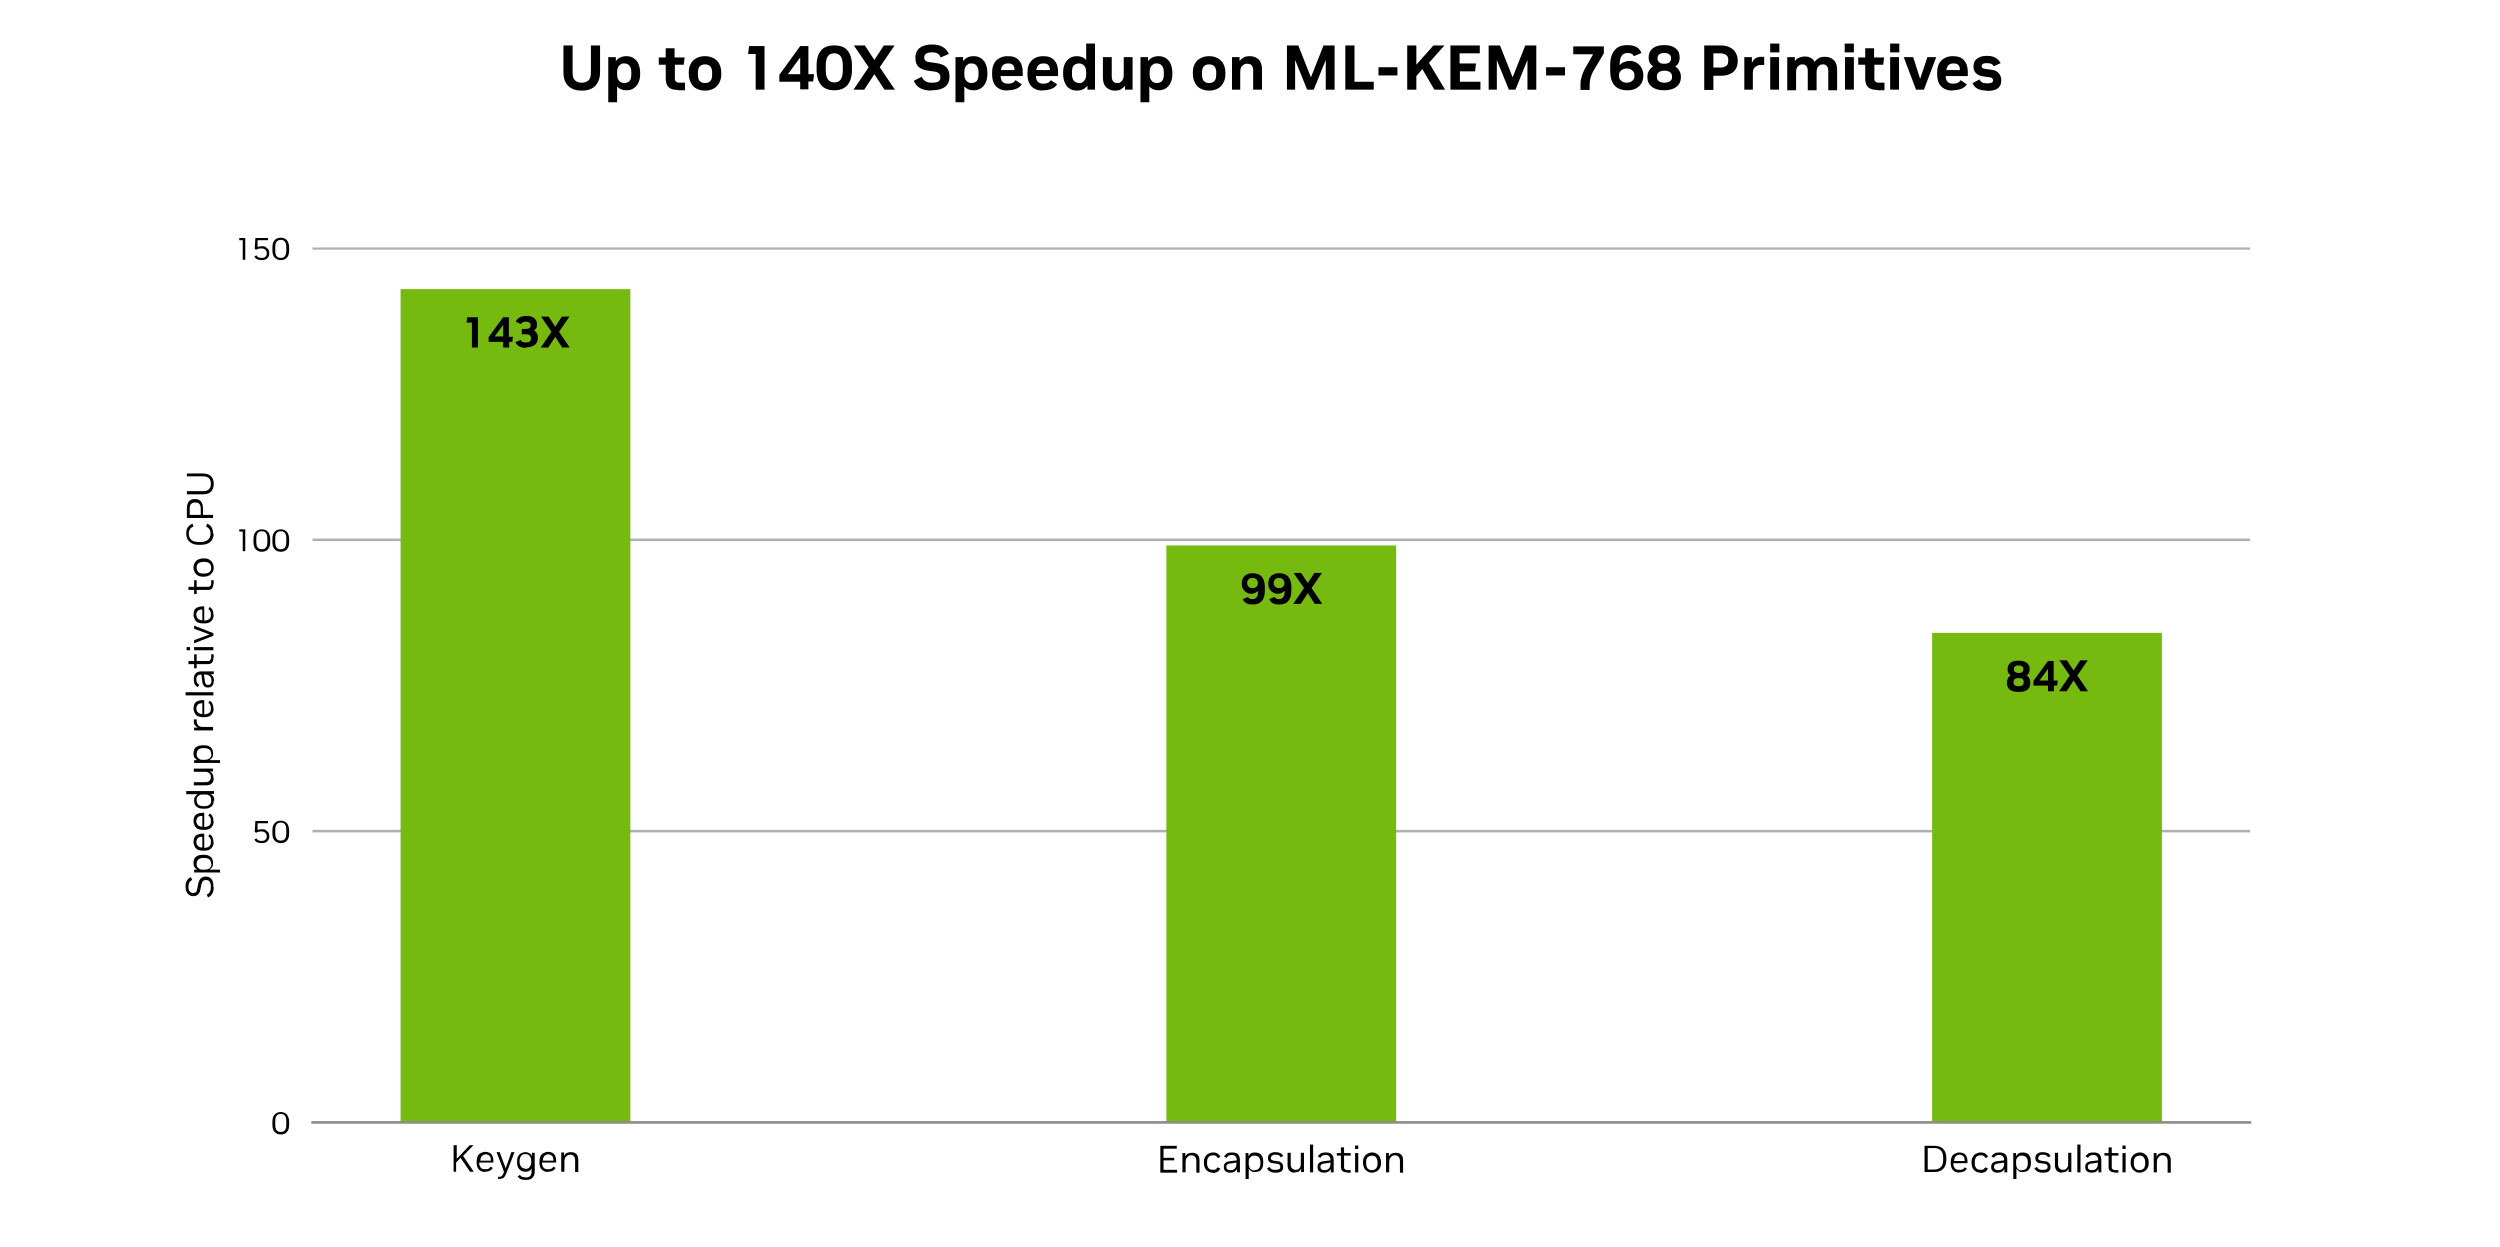 <?xml version="1.0" encoding="UTF-8"?>
<svg xmlns="http://www.w3.org/2000/svg" xmlns:xlink="http://www.w3.org/1999/xlink" version="1.1" viewBox="0 0 792 395.2">
  <defs>
    <style>
      .cls-1, .cls-2, .cls-3 {
        fill: none;
      }

      .cls-4 {
        fill: #76ba10;
      }

      .cls-2 {
        stroke: #b0b0b0;
        stroke-linejoin: round;
      }

      .cls-2, .cls-3 {
        stroke-linecap: square;
        stroke-width: .8px;
      }

      .cls-5 {
        clip-path: url(#clippath-1);
      }

      .cls-6 {
        clip-path: url(#clippath-3);
      }

      .cls-7 {
        clip-path: url(#clippath-4);
      }

      .cls-8 {
        clip-path: url(#clippath-2);
      }

      .cls-9 {
        clip-path: url(#clippath-6);
      }

      .cls-10 {
        clip-path: url(#clippath-5);
      }

      .cls-3 {
        stroke: #8c8c8c;
      }

      .cls-11 {
        clip-path: url(#clippath);
      }
    </style>
    <clipPath id="clippath">
      <rect class="cls-1" x="99" y="78.4" width="613.8" height="277.2"/>
    </clipPath>
    <clipPath id="clippath-1">
      <rect class="cls-1" x="99" y="78.4" width="613.8" height="277.2"/>
    </clipPath>
    <clipPath id="clippath-2">
      <rect class="cls-1" x="99" y="78.4" width="613.8" height="277.2"/>
    </clipPath>
    <clipPath id="clippath-3">
      <rect class="cls-1" x="99" y="78.4" width="613.8" height="277.2"/>
    </clipPath>
    <clipPath id="clippath-4">
      <rect class="cls-1" x="99" y="78.4" width="613.8" height="277.2"/>
    </clipPath>
    <clipPath id="clippath-5">
      <rect class="cls-1" x="99" y="78.4" width="613.8" height="277.2"/>
    </clipPath>
    <clipPath id="clippath-6">
      <rect class="cls-1" x="99" y="78.4" width="613.8" height="277.2"/>
    </clipPath>
  </defs>
  <!-- Generator: Adobe Illustrator 28.6.0, SVG Export Plug-In . SVG Version: 1.2.0 Build 709)  -->
  <g>
    <g id="Layer_1">
      <g id="figure_1">
        <g id="patch_1">
          <path class="cls-1" d="M0,395.2h792V35.2H0v360Z"/>
        </g>
        <g id="axes_1">
          <g id="patch_2">
            <path class="cls-1" d="M99,355.6h613.8V78.4H99v277.2Z"/>
          </g>
          <g id="matplotlib.axis_1">
            <g id="xtick_1">
              <g id="text_1">
                <g>
                  <path id="NVIDIASans-Regular-4b" d="M143.7,371.2v-8.4h1v4.3l4.1-4.3h1.2l-3.3,3.4,3.4,5h-1.2l-3-4.4-1.4,1.5v2.9h-1Z"/>
                  <path id="NVIDIASans-Regular-65" d="M153.7,371.3c-.8,0-1.5-.3-2-.8-.5-.5-.7-1.3-.7-2.2v-.4c0-.6.1-1.1.3-1.6.2-.4.5-.8,1-1,.4-.2.9-.4,1.4-.4h0c.5,0,1,.1,1.4.3s.7.5.9,1c.2.4.3.9.3,1.4v.7h-4.5c0,.7.2,1.2.5,1.6.3.4.7.5,1.3.5h.2c.4,0,.7,0,1-.2.3-.1.5-.4.6-.6l.7.4c-.2.4-.5.7-.9.9-.4.2-.9.3-1.4.3h-.2ZM152,367.7h3.5c0-.7-.1-1.2-.4-1.5-.3-.3-.7-.5-1.2-.5h0c-.5,0-.9.2-1.2.5-.3.3-.5.8-.5,1.4Z"/>
                  <path id="NVIDIASans-Regular-79" d="M157.8,373.6v-.8h.3c.4,0,.7,0,.9-.3.2-.2.4-.5.6-1v-.4c.1,0-2.3-6.1-2.3-6.1h1l1.9,5.1,1.8-5.1h1l-2.5,6.5c-.2.5-.4.9-.6,1.2-.2.3-.4.5-.7.6-.3.1-.6.2-1,.2h-.4Z"/>
                  <path id="NVIDIASans-Regular-67" d="M166.4,373.8c-1.2,0-2-.4-2.4-1.1l.7-.5c.2.3.4.5.7.6.3.1.6.2,1.1.2h.2c1.1,0,1.7-.6,1.7-1.9v-.9c-.4.7-1,1-2,1h0c-.5,0-1-.1-1.4-.4-.4-.2-.7-.6-.9-1-.2-.4-.3-1-.3-1.5v-.4c0-.6.1-1.1.3-1.5.2-.4.5-.8.9-1,.4-.2.9-.4,1.4-.4h0c1,0,1.7.4,2.1,1.2v-1h.9v5.9c0,.9-.2,1.5-.7,2s-1.1.7-2,.7h-.2ZM166.4,370.3h.1c.6,0,1-.2,1.3-.6.3-.4.5-.9.5-1.6v-.3c0-.7-.2-1.2-.5-1.6s-.8-.6-1.3-.6h-.1c-.6,0-1,.2-1.3.6-.3.4-.5.9-.5,1.5v.4c0,.6.2,1.1.5,1.5.3.4.8.6,1.3.6Z"/>
                  <path id="NVIDIASans-Regular-65-2" data-name="NVIDIASans-Regular-65" d="M173.6,371.3c-.8,0-1.5-.3-2-.8-.5-.5-.7-1.3-.7-2.2v-.4c0-.6.1-1.1.3-1.6.2-.4.5-.8,1-1,.4-.2.9-.4,1.4-.4h0c.5,0,1,.1,1.4.3s.7.5.9,1c.2.4.3.9.3,1.4v.7h-4.5c0,.7.2,1.2.5,1.6.3.4.7.5,1.3.5h.2c.4,0,.7,0,1-.2.3-.1.5-.4.6-.6l.7.4c-.2.4-.5.7-.9.9-.4.2-.9.3-1.4.3h-.2ZM171.8,367.7h3.5c0-.7-.1-1.2-.4-1.5-.3-.3-.7-.5-1.2-.5h0c-.5,0-.9.2-1.2.5-.3.3-.5.8-.5,1.4Z"/>
                  <path id="NVIDIASans-Regular-6e" d="M177.8,371.2v-6.1h.9v1.1c.2-.4.4-.7.8-.9s.8-.3,1.3-.3h.1c.7,0,1.3.2,1.7.6s.6,1,.6,1.9v3.8h-1v-3.6c0-.6-.1-1.1-.4-1.4-.3-.3-.6-.5-1.1-.5h0c-.3,0-.6,0-.9.2-.3.2-.5.4-.7.7-.2.3-.3.7-.3,1.2v3.3h-1Z"/>
                </g>
              </g>
            </g>
            <g id="xtick_2">
              <g id="text_2">
                <g>
                  <path id="NVIDIASans-Regular-45" d="M367.6,371.4v-8.4h5.2v.9h-4.2v2.9h3.4v.8h-3.4v3h4.3v.9h-5.3Z"/>
                  <path id="NVIDIASans-Regular-6e-2" data-name="NVIDIASans-Regular-6e" d="M374.6,371.4v-6.1h.9v1.1c.2-.4.4-.7.8-.9s.8-.3,1.3-.3h.1c.7,0,1.3.2,1.7.6s.6,1,.6,1.9v3.8h-1v-3.6c0-.6-.1-1.1-.4-1.4-.3-.3-.6-.5-1.1-.5h0c-.3,0-.6,0-.9.2-.3.2-.5.4-.7.7-.2.3-.3.7-.3,1.2v3.3h-1Z"/>
                  <path id="NVIDIASans-Regular-63" d="M384.2,371.5c-.9,0-1.5-.3-2-.8-.5-.5-.8-1.3-.8-2.2v-.4c0-.6.1-1.2.4-1.6.2-.4.6-.8,1-1,.4-.2.9-.4,1.5-.4h.1c.5,0,1,.1,1.4.4.4.3.7.6.8,1l-.8.4c-.1-.3-.3-.5-.6-.7-.2-.2-.5-.2-.9-.2h-.1c-.5,0-1,.2-1.3.5-.3.4-.5.9-.5,1.6v.4c0,.7.2,1.3.5,1.6.3.4.8.5,1.3.5h.1c.4,0,.7,0,.9-.2.2-.2.4-.4.6-.6l.8.4c-.2.4-.5.7-.8,1-.4.2-.9.4-1.4.4h-.1Z"/>
                  <path id="NVIDIASans-Regular-61" d="M389.7,371.5c-.7,0-1.2-.2-1.5-.5-.4-.3-.5-.8-.5-1.3s.1-.9.4-1.2.7-.5,1.3-.6l2.4-.3h0c0-1.1-.5-1.7-1.5-1.7h-.1c-.8,0-1.3.3-1.6.9l-.8-.4c.2-.4.5-.7.9-1,.4-.2.9-.3,1.5-.3h.2c.8,0,1.4.2,1.8.6s.6,1,.6,1.8v3.9h-.9v-1.1c-.2.4-.5.7-.8.9-.4.2-.8.3-1.3.3h-.1ZM391.8,368.3l-2,.3c-.5,0-.8.2-1,.3-.2.2-.3.4-.3.7s.1.6.3.8c.2.2.5.3,1,.3h.1c.6,0,1-.2,1.3-.5.3-.4.5-.8.5-1.4v-.4Z"/>
                  <path id="NVIDIASans-Regular-70" d="M394.6,373.8v-8.5h.9v1c.2-.4.4-.6.8-.9.3-.2.8-.3,1.3-.3h0c.5,0,1,.1,1.4.3s.7.6.9,1c.2.4.3,1,.3,1.6v.4c0,.6-.1,1.2-.3,1.6-.2.4-.5.8-.9,1-.4.2-.8.3-1.4.3h0c-.5,0-.9,0-1.2-.3-.3-.2-.6-.5-.8-.8v3.3h-1ZM397.4,370.7h.1c.5,0,1-.2,1.3-.5.3-.4.5-.9.5-1.6v-.4c0-.7-.2-1.3-.5-1.6-.3-.3-.8-.5-1.3-.5h-.1c-.3,0-.6,0-.9.2-.3.2-.5.4-.7.7s-.2.7-.2,1.2v.4c0,.8.2,1.3.5,1.7.4.3.8.5,1.3.5Z"/>
                  <path id="NVIDIASans-Regular-73" d="M404,371.5c-1.3,0-2.2-.5-2.6-1.4l.8-.4c.2.3.4.6.7.7.3.2.7.2,1.2.2h.1c1,0,1.4-.3,1.4-.9h0c0-.6-.3-.9-.9-1l-1.4-.2c-.5,0-1-.2-1.2-.5-.3-.3-.4-.6-.4-1.1h0c0-.7.2-1.1.6-1.4s1-.5,1.6-.5h.2c.6,0,1,.1,1.5.3s.7.5.9,1l-.8.3c-.3-.6-.8-.8-1.6-.8h-.1c-.4,0-.7,0-1,.3-.2.2-.4.4-.4.7h0c0,.3,0,.5.2.6.1.1.4.2.7.3l1.4.2c.5,0,.9.3,1.2.6.3.3.4.7.4,1.2h0c0,.7-.2,1.1-.6,1.4-.4.3-1,.4-1.8.4h-.2Z"/>
                  <path id="NVIDIASans-Regular-75" d="M410.1,371.5c-.7,0-1.2-.2-1.6-.6-.4-.4-.6-1-.6-1.9v-3.8h1v3.6c0,.6.1,1,.4,1.3.3.3.6.5,1.1.5h0c.3,0,.6,0,.9-.2.3-.2.5-.4.6-.7.2-.3.2-.7.2-1.2v-3.3h1v6.1h-.9v-1.1c-.2.4-.4.7-.7.9-.3.2-.7.3-1.2.3h-.1Z"/>
                  <path id="NVIDIASans-Regular-6c" d="M415,371.4v-8.8h1v8.8h-1Z"/>
                  <path id="NVIDIASans-Regular-61-2" data-name="NVIDIASans-Regular-61" d="M419.4,371.5c-.7,0-1.2-.2-1.5-.5-.4-.3-.5-.8-.5-1.3s.1-.9.4-1.2.7-.5,1.3-.6l2.4-.3h0c0-1.1-.5-1.7-1.5-1.7h-.1c-.8,0-1.3.3-1.6.9l-.8-.4c.2-.4.5-.7.9-1,.4-.2.9-.3,1.5-.3h.2c.8,0,1.4.2,1.8.6s.6,1,.6,1.8v3.9h-.9v-1.1c-.2.4-.5.7-.8.9-.4.2-.8.3-1.3.3h-.1ZM421.6,368.3l-2,.3c-.5,0-.8.2-1,.3-.2.2-.3.4-.3.7s.1.6.3.8c.2.2.5.3,1,.3h.1c.6,0,1-.2,1.3-.5.3-.4.5-.8.5-1.4v-.4Z"/>
                  <path id="NVIDIASans-Regular-74" d="M426.7,371.4c-.7,0-1.2-.2-1.5-.5-.3-.3-.4-.8-.4-1.3v-3.5h-1.3v-.8h1.3v-1.8h1v1.8h2.1v.8h-2.1v3.5c0,.4,0,.7.3.8.2.2.4.3.8.3h1v.8h-1.1Z"/>
                  <path id="NVIDIASans-Regular-69" d="M429.3,371.4v-6.1h1v6.1h-1ZM429.3,364v-1.1h1v1.1h-1Z"/>
                  <path id="NVIDIASans-Regular-6f" d="M434.6,371.5c-.5,0-1-.1-1.4-.4s-.8-.6-1-1c-.2-.4-.4-1-.4-1.6v-.4c0-.6.1-1.2.4-1.6.2-.4.6-.8,1-1,.4-.2.9-.4,1.4-.4h.1c.5,0,1,.1,1.4.4.4.2.8.6,1,1,.2.4.4,1,.4,1.6v.4c0,.6-.1,1.2-.4,1.6-.2.4-.6.8-1,1s-.9.4-1.4.4h-.1ZM434.6,370.7h0c.5,0,1-.2,1.3-.5s.5-.9.5-1.6v-.4c0-.7-.2-1.2-.5-1.6s-.8-.5-1.3-.5h0c-.5,0-.9.2-1.3.5-.4.4-.5.9-.5,1.6v.4c0,.7.2,1.2.5,1.6.4.4.8.5,1.3.5Z"/>
                  <path id="NVIDIASans-Regular-6e-3" data-name="NVIDIASans-Regular-6e" d="M439.1,371.4v-6.1h.9v1.1c.2-.4.4-.7.8-.9s.8-.3,1.3-.3h.1c.7,0,1.3.2,1.7.6s.6,1,.6,1.9v3.8h-1v-3.6c0-.6-.1-1.1-.4-1.4-.3-.3-.6-.5-1.1-.5h0c-.3,0-.6,0-.9.2-.3.2-.5.4-.7.7-.2.3-.3.7-.3,1.2v3.3h-1Z"/>
                </g>
              </g>
            </g>
            <g id="xtick_3">
              <g id="text_3">
                <g>
                  <path id="NVIDIASans-Regular-44" d="M609.7,371.4v-8.4h3.1c1.2,0,2.2.3,2.8,1,.7.7,1,1.7,1,2.9v.5c0,1.2-.3,2.2-1,2.9-.7.7-1.6,1-2.8,1h-3.1ZM610.7,370.5h2.1c.9,0,1.6-.3,2.1-.8.5-.5.7-1.3.7-2.3v-.6c0-1-.2-1.7-.7-2.3-.5-.5-1.2-.8-2.1-.8h-2.1v6.7Z"/>
                  <path id="NVIDIASans-Regular-65-3" data-name="NVIDIASans-Regular-65" d="M620.7,371.5c-.8,0-1.5-.3-2-.8-.5-.5-.7-1.3-.7-2.2v-.4c0-.6.1-1.1.3-1.6.2-.4.5-.8,1-1,.4-.2.9-.4,1.4-.4h0c.5,0,1,.1,1.4.3s.7.5.9,1c.2.4.3.9.3,1.4v.7h-4.5c0,.7.2,1.2.5,1.6.3.4.7.5,1.3.5h.2c.4,0,.7,0,1-.2.3-.1.5-.4.6-.6l.7.4c-.2.4-.5.7-.9.9-.4.2-.9.3-1.4.3h-.2ZM618.9,367.8h3.5c0-.7-.1-1.2-.4-1.5-.3-.3-.7-.5-1.2-.5h0c-.5,0-.9.2-1.2.5-.3.3-.5.8-.5,1.4Z"/>
                  <path id="NVIDIASans-Regular-63-2" data-name="NVIDIASans-Regular-63" d="M627.4,371.5c-.9,0-1.5-.3-2-.8-.5-.5-.8-1.3-.8-2.2v-.4c0-.6.1-1.2.4-1.6.2-.4.6-.8,1-1,.4-.2.9-.4,1.5-.4h.1c.5,0,1,.1,1.4.4.4.3.7.6.8,1l-.8.4c-.1-.3-.3-.5-.6-.7-.2-.2-.5-.2-.9-.2h-.1c-.5,0-1,.2-1.3.5-.3.4-.5.9-.5,1.6v.4c0,.7.2,1.3.5,1.6.3.4.8.5,1.3.5h.1c.4,0,.7,0,.9-.2.2-.2.4-.4.6-.6l.8.4c-.2.4-.5.7-.8,1-.4.2-.9.4-1.4.4h-.1Z"/>
                  <path id="NVIDIASans-Regular-61-3" data-name="NVIDIASans-Regular-61" d="M632.8,371.5c-.7,0-1.2-.2-1.5-.5-.4-.3-.5-.8-.5-1.3s.1-.9.4-1.2.7-.5,1.3-.6l2.4-.3h0c0-1.1-.5-1.7-1.5-1.7h-.1c-.8,0-1.3.3-1.6.9l-.8-.4c.2-.4.5-.7.9-1,.4-.2.9-.3,1.5-.3h.2c.8,0,1.4.2,1.8.6s.6,1,.6,1.8v3.9h-.9v-1.1c-.2.4-.5.7-.8.9-.4.2-.8.3-1.3.3h-.1ZM635,368.3l-2,.3c-.5,0-.8.2-1,.3-.2.2-.3.4-.3.7s.1.6.3.8c.2.2.5.3,1,.3h.1c.6,0,1-.2,1.3-.5.3-.4.5-.8.5-1.4v-.4Z"/>
                  <path id="NVIDIASans-Regular-70-2" data-name="NVIDIASans-Regular-70" d="M637.8,373.8v-8.5h.9v1c.2-.4.4-.6.8-.9.3-.2.8-.3,1.3-.3h0c.5,0,1,.1,1.4.3s.7.6.9,1c.2.4.3,1,.3,1.6v.4c0,.6-.1,1.2-.3,1.6-.2.4-.5.8-.9,1-.4.2-.8.3-1.4.3h0c-.5,0-.9,0-1.2-.3-.3-.2-.6-.5-.8-.8v3.3h-1ZM640.5,370.7h.1c.5,0,1-.2,1.3-.5.3-.4.5-.9.5-1.6v-.4c0-.7-.2-1.3-.5-1.6-.3-.3-.8-.5-1.3-.5h-.1c-.3,0-.6,0-.9.2-.3.2-.5.4-.7.7s-.2.7-.2,1.2v.4c0,.8.2,1.3.5,1.7.4.3.8.5,1.3.5Z"/>
                  <path id="NVIDIASans-Regular-73-2" data-name="NVIDIASans-Regular-73" d="M647.1,371.5c-1.3,0-2.2-.5-2.6-1.4l.8-.4c.2.3.4.6.7.7.3.2.7.2,1.2.2h.1c1,0,1.4-.3,1.4-.9h0c0-.6-.3-.9-.9-1l-1.4-.2c-.5,0-1-.2-1.2-.5-.3-.3-.4-.6-.4-1.1h0c0-.7.2-1.1.6-1.4s1-.5,1.6-.5h.2c.6,0,1,.1,1.5.3s.7.5.9,1l-.8.3c-.3-.6-.8-.8-1.6-.8h-.1c-.4,0-.7,0-1,.3-.2.2-.4.4-.4.7h0c0,.3,0,.5.2.6.1.1.4.2.7.3l1.4.2c.5,0,.9.3,1.2.6.3.3.4.7.4,1.2h0c0,.7-.2,1.1-.6,1.4-.4.3-1,.4-1.8.4h-.2Z"/>
                  <path id="NVIDIASans-Regular-75-2" data-name="NVIDIASans-Regular-75" d="M653.2,371.5c-.7,0-1.2-.2-1.6-.6-.4-.4-.6-1-.6-1.9v-3.8h1v3.6c0,.6.1,1,.4,1.3.3.3.6.5,1.1.5h0c.3,0,.6,0,.9-.2.3-.2.5-.4.6-.7.2-.3.2-.7.2-1.2v-3.3h1v6.1h-.9v-1.1c-.2.4-.4.7-.7.9-.3.2-.7.3-1.2.3h-.1Z"/>
                  <path id="NVIDIASans-Regular-6c-2" data-name="NVIDIASans-Regular-6c" d="M658.1,371.4v-8.8h1v8.8h-1Z"/>
                  <path id="NVIDIASans-Regular-61-4" data-name="NVIDIASans-Regular-61" d="M662.6,371.5c-.7,0-1.2-.2-1.5-.5-.4-.3-.5-.8-.5-1.3s.1-.9.4-1.2.7-.5,1.3-.6l2.4-.3h0c0-1.1-.5-1.7-1.5-1.7h-.1c-.8,0-1.3.3-1.6.9l-.8-.4c.2-.4.5-.7.9-1,.4-.2.9-.3,1.5-.3h.2c.8,0,1.4.2,1.8.6s.6,1,.6,1.8v3.9h-.9v-1.1c-.2.4-.5.7-.8.9-.4.2-.8.3-1.3.3h-.1ZM664.7,368.3l-2,.3c-.5,0-.8.2-1,.3-.2.2-.3.4-.3.7s.1.6.3.8c.2.2.5.3,1,.3h.1c.6,0,1-.2,1.3-.5.3-.4.5-.8.5-1.4v-.4Z"/>
                  <path id="NVIDIASans-Regular-74-2" data-name="NVIDIASans-Regular-74" d="M669.9,371.4c-.7,0-1.2-.2-1.5-.5-.3-.3-.4-.8-.4-1.3v-3.5h-1.3v-.8h1.3v-1.8h1v1.8h2.1v.8h-2.1v3.5c0,.4,0,.7.3.8.2.2.4.3.8.3h1v.8h-1.1Z"/>
                  <path id="NVIDIASans-Regular-69-2" data-name="NVIDIASans-Regular-69" d="M672.4,371.4v-6.1h1v6.1h-1ZM672.4,364v-1.1h1v1.1h-1Z"/>
                  <path id="NVIDIASans-Regular-6f-2" data-name="NVIDIASans-Regular-6f" d="M677.8,371.5c-.5,0-1-.1-1.4-.4s-.8-.6-1-1c-.2-.4-.4-1-.4-1.6v-.4c0-.6.1-1.2.4-1.6.2-.4.6-.8,1-1,.4-.2.9-.4,1.4-.4h.1c.5,0,1,.1,1.4.4.4.2.8.6,1,1,.2.4.4,1,.4,1.6v.4c0,.6-.1,1.2-.4,1.6-.2.4-.6.8-1,1s-.9.4-1.4.4h-.1ZM677.8,370.7h0c.5,0,1-.2,1.3-.5s.5-.9.5-1.6v-.4c0-.7-.2-1.2-.5-1.6s-.8-.5-1.3-.5h0c-.5,0-.9.2-1.3.5-.4.4-.5.9-.5,1.6v.4c0,.7.2,1.2.5,1.6.4.4.8.5,1.3.5Z"/>
                  <path id="NVIDIASans-Regular-6e-4" data-name="NVIDIASans-Regular-6e" d="M682.3,371.4v-6.1h.9v1.1c.2-.4.4-.7.8-.9s.8-.3,1.3-.3h.1c.7,0,1.3.2,1.7.6s.6,1,.6,1.9v3.8h-1v-3.6c0-.6-.1-1.1-.4-1.4-.3-.3-.6-.5-1.1-.5h0c-.3,0-.6,0-.9.2-.3.2-.5.4-.7.7-.2.3-.3.7-.3,1.2v3.3h-1Z"/>
                </g>
              </g>
            </g>
          </g>
          <g id="matplotlib.axis_2">
            <g id="ytick_1">
              <g id="line2d_1">
                <g class="cls-11">
                  <path class="cls-2" d="M99,355.6h613.8"/>
                </g>
              </g>
              <g id="text_4">
                <path id="NVIDIASans-Regular-30" d="M88.9,359.4c-.8,0-1.4-.3-1.9-.8s-.7-1.3-.7-2.3v-.9c0-1,.2-1.8.7-2.3.4-.5,1.1-.8,1.9-.8h.1c.8,0,1.4.3,1.9.8.4.5.7,1.3.7,2.3v.9c0,1-.2,1.8-.7,2.3-.4.5-1.1.8-1.9.8h-.1ZM88.9,358.6h.1c.6,0,1-.2,1.3-.6.3-.4.4-1,.4-1.8v-.9c0-.8-.1-1.4-.4-1.8s-.7-.6-1.3-.6h-.1c-.6,0-1,.2-1.3.6s-.4,1-.4,1.8v.9c0,.8.1,1.4.4,1.8.3.4.7.6,1.3.6Z"/>
              </g>
            </g>
            <g id="ytick_2">
              <g id="line2d_2">
                <g class="cls-5">
                  <path class="cls-2" d="M99,263.3h613.8"/>
                </g>
              </g>
              <g id="text_5">
                <g>
                  <path id="NVIDIASans-Regular-35" d="M82.9,267.1c-.6,0-1.1-.1-1.5-.3-.4-.2-.7-.5-.8-.9l.7-.3c.2.6.8.8,1.6.8h0c.5,0,.9-.1,1.2-.4.3-.3.4-.6.4-1v-.2c0-.4-.2-.8-.5-1-.3-.3-.7-.4-1.3-.4h0c-.5,0-1,.1-1.5.4l-.5-.2.2-3.5h4v.7h-3.3v2.2c.3-.2.8-.3,1.3-.3h.1c.5,0,.9,0,1.2.3.3.2.6.4.8.7.2.3.3.7.3,1.1v.2c0,.6-.2,1.1-.6,1.5-.4.4-1,.6-1.7.6h-.1Z"/>
                  <path id="NVIDIASans-Regular-30-2" data-name="NVIDIASans-Regular-30" d="M88.9,267.1c-.8,0-1.4-.3-1.9-.8s-.7-1.3-.7-2.3v-.9c0-1,.2-1.8.7-2.3.4-.5,1.1-.8,1.9-.8h.1c.8,0,1.4.3,1.9.8.4.5.7,1.3.7,2.3v.9c0,1-.2,1.8-.7,2.3-.4.5-1.1.8-1.9.8h-.1ZM88.9,266.3h.1c.6,0,1-.2,1.3-.6.3-.4.4-1,.4-1.8v-.9c0-.8-.1-1.4-.4-1.8s-.7-.6-1.3-.6h-.1c-.6,0-1,.2-1.3.6s-.4,1-.4,1.8v.9c0,.8.1,1.4.4,1.8.3.4.7.6,1.3.6Z"/>
                </g>
              </g>
            </g>
            <g id="ytick_3">
              <g id="line2d_3">
                <g class="cls-8">
                  <path class="cls-2" d="M99,171h613.8"/>
                </g>
              </g>
              <g id="text_6">
                <g>
                  <path id="NVIDIASans-Regular-31" d="M76.9,174.6v-6.2h-1.1v-.7h1.9v6.9h-.8Z"/>
                  <path id="NVIDIASans-Regular-30-3" data-name="NVIDIASans-Regular-30" d="M82.9,174.8c-.8,0-1.4-.3-1.9-.8s-.7-1.3-.7-2.3v-.9c0-1,.2-1.8.7-2.3.4-.5,1.1-.8,1.9-.8h.1c.8,0,1.4.3,1.9.8.4.5.7,1.3.7,2.3v.9c0,1-.2,1.8-.7,2.3-.4.5-1.1.8-1.9.8h-.1ZM82.9,174h.1c.6,0,1-.2,1.3-.6.3-.4.4-1,.4-1.8v-.9c0-.8-.1-1.4-.4-1.8s-.7-.6-1.3-.6h-.1c-.6,0-1,.2-1.3.6s-.4,1-.4,1.8v.9c0,.8.1,1.4.4,1.8.3.4.7.6,1.3.6Z"/>
                  <path id="NVIDIASans-Regular-30-4" data-name="NVIDIASans-Regular-30" d="M88.9,174.8c-.8,0-1.4-.3-1.9-.8s-.7-1.3-.7-2.3v-.9c0-1,.2-1.8.7-2.3.4-.5,1.1-.8,1.9-.8h.1c.8,0,1.4.3,1.9.8.4.5.7,1.3.7,2.3v.9c0,1-.2,1.8-.7,2.3-.4.5-1.1.8-1.9.8h-.1ZM88.9,174h.1c.6,0,1-.2,1.3-.6.3-.4.4-1,.4-1.8v-.9c0-.8-.1-1.4-.4-1.8s-.7-.6-1.3-.6h-.1c-.6,0-1,.2-1.3.6s-.4,1-.4,1.8v.9c0,.8.1,1.4.4,1.8.3.4.7.6,1.3.6Z"/>
                </g>
              </g>
            </g>
            <g id="ytick_4">
              <g id="line2d_4">
                <g class="cls-6">
                  <path class="cls-2" d="M99,78.7h613.8"/>
                </g>
              </g>
              <g id="text_7">
                <g>
                  <path id="NVIDIASans-Regular-31-2" data-name="NVIDIASans-Regular-31" d="M76.9,82.3v-6.2h-1.1v-.7h1.9v6.9h-.8Z"/>
                  <path id="NVIDIASans-Regular-35-2" data-name="NVIDIASans-Regular-35" d="M82.9,82.4c-.6,0-1.1-.1-1.5-.3-.4-.2-.7-.5-.8-.9l.7-.3c.2.6.8.8,1.6.8h0c.5,0,.9-.1,1.2-.4.3-.3.4-.6.4-1v-.2c0-.4-.2-.8-.5-1-.3-.3-.7-.4-1.3-.4h0c-.5,0-1,.1-1.5.4l-.5-.2.2-3.5h4v.7h-3.3v2.2c.3-.2.8-.3,1.3-.3h.1c.5,0,.9,0,1.2.3.3.2.6.4.8.7.2.3.3.7.3,1.1v.2c0,.6-.2,1.1-.6,1.5-.4.4-1,.6-1.7.6h-.1Z"/>
                  <path id="NVIDIASans-Regular-30-5" data-name="NVIDIASans-Regular-30" d="M88.9,82.4c-.8,0-1.4-.3-1.9-.8s-.7-1.3-.7-2.3v-.9c0-1,.2-1.8.7-2.3.4-.5,1.1-.8,1.9-.8h.1c.8,0,1.4.3,1.9.8.4.5.7,1.3.7,2.3v.9c0,1-.2,1.8-.7,2.3-.4.5-1.1.8-1.9.8h-.1ZM88.9,81.7h.1c.6,0,1-.2,1.3-.6.3-.4.4-1,.4-1.8v-.9c0-.8-.1-1.4-.4-1.8s-.7-.6-1.3-.6h-.1c-.6,0-1,.2-1.3.6s-.4,1-.4,1.8v.9c0,.8.1,1.4.4,1.8.3.4.7.6,1.3.6Z"/>
                </g>
              </g>
            </g>
            <g id="text_8">
              <g>
                <path id="NVIDIASans-Regular-53" d="M67.7,281.1c0,1.6-.6,2.7-1.8,3.2l-.4-.9c.5-.2.8-.5,1-.9.2-.4.3-.9.3-1.5h0c0-.8-.1-1.3-.4-1.7-.3-.4-.6-.5-1.1-.5h-.1c-.4,0-.7.1-.9.3-.2.2-.4.6-.5,1.1l-.3,1.5c-.2,1.4-1,2.2-2.2,2.2h-.2c-.4,0-.8-.1-1.2-.4-.3-.2-.6-.6-.8-1-.2-.4-.3-.9-.3-1.5v-.2c0-.7.1-1.3.4-1.8.3-.5.7-.9,1.3-1.1l.4.9c-.8.3-1.2,1-1.2,2.1h0c0,.7.1,1.2.4,1.5s.6.5,1,.5h.1c.4,0,.7-.1.9-.3.2-.2.3-.6.4-1.1l.3-1.5c.1-.7.4-1.3.8-1.7.4-.4.9-.6,1.6-.6h.1c.7,0,1.3.3,1.7.8.4.5.6,1.3.6,2.2v.2Z"/>
                <path id="NVIDIASans-Regular-70-3" data-name="NVIDIASans-Regular-70" d="M70,276.4h-8.5v-.9h1c-.4-.2-.6-.4-.9-.8-.2-.3-.3-.8-.3-1.3h0c0-.6.1-1,.3-1.4s.6-.7,1-.9c.4-.2,1-.3,1.6-.3h.4c.6,0,1.2.1,1.6.3.4.2.8.5,1,.9.2.4.3.8.3,1.4h0c0,.5,0,.9-.3,1.3-.2.3-.5.6-.8.8h3.3v1ZM66.9,273.7h0c0-.6-.2-1.1-.5-1.4-.4-.3-.9-.5-1.6-.5h-.4c-.7,0-1.3.2-1.6.5-.3.3-.5.8-.5,1.3h0c0,.4,0,.7.2,1,.2.3.4.5.7.7s.7.2,1.2.2h.4c.8,0,1.3-.2,1.7-.5.3-.4.5-.8.5-1.3Z"/>
                <path id="NVIDIASans-Regular-65-4" data-name="NVIDIASans-Regular-65" d="M67.7,266.8c0,.8-.3,1.5-.8,2-.5.5-1.3.7-2.2.7h-.4c-.6,0-1.1-.1-1.6-.3-.4-.2-.8-.5-1-1-.2-.4-.4-.9-.4-1.4h0c0-.6.1-1.1.3-1.5s.5-.7,1-.9c.4-.2.9-.3,1.4-.3h.7v4.5c.7,0,1.2-.2,1.6-.5.4-.3.5-.7.5-1.3v-.2c0-.4,0-.7-.2-1-.1-.3-.4-.5-.6-.6l.4-.7c.4.2.7.5.9.9.2.4.3.9.3,1.4v.2ZM64.1,268.6v-3.5h-.1c-.6,0-1,.1-1.3.4-.3.3-.5.7-.5,1.2h0c0,.6.2,1,.5,1.3.3.3.8.5,1.4.5Z"/>
                <path id="NVIDIASans-Regular-65-5" data-name="NVIDIASans-Regular-65" d="M67.7,260.2c0,.8-.3,1.5-.8,2-.5.5-1.3.7-2.2.7h-.4c-.6,0-1.1-.1-1.6-.3-.4-.2-.8-.5-1-1-.2-.4-.4-.9-.4-1.4h0c0-.6.1-1.1.3-1.5s.5-.7,1-.9c.4-.2.9-.3,1.4-.3h.7v4.5c.7,0,1.2-.2,1.6-.5.4-.3.5-.7.5-1.3v-.2c0-.4,0-.7-.2-1-.1-.3-.4-.5-.6-.6l.4-.7c.4.2.7.5.9.9.2.4.3.9.3,1.4v.2ZM64.1,262v-3.5h-.1c-.6,0-1,.1-1.3.4-.3.3-.5.7-.5,1.2h0c0,.6.2,1,.5,1.3.3.3.8.5,1.4.5Z"/>
                <path id="NVIDIASans-Regular-64" d="M67.7,253.7c0,.5-.1,1-.3,1.3-.2.4-.6.7-1,.9-.4.2-1,.3-1.6.3h-.4c-.6,0-1.2-.1-1.6-.3-.4-.2-.8-.5-1-.9-.2-.4-.3-.8-.3-1.3h0c0-.5,0-.9.3-1.3.2-.3.5-.6.8-.8h-3.6v-1h8.8v.9h-1.1c.4.2.6.4.9.8.2.3.3.8.3,1.3h0ZM66.9,253.5h0c0-.4,0-.7-.2-1-.2-.3-.4-.5-.7-.6-.3-.2-.7-.2-1.2-.2h-.4c-.5,0-.9,0-1.2.2s-.6.4-.7.7c-.2.3-.2.6-.2.9h0c0,.6.2,1.1.5,1.4.3.3.9.5,1.6.5h.4c.7,0,1.3-.2,1.6-.5.4-.3.5-.8.5-1.3Z"/>
                <path id="NVIDIASans-Regular-75-3" data-name="NVIDIASans-Regular-75" d="M67.7,246.6c0,.7-.2,1.2-.6,1.6-.4.4-1,.6-1.9.6h-3.8v-1h3.6c.6,0,1-.1,1.3-.4.3-.3.5-.6.5-1.1h0c0-.4,0-.7-.2-1-.2-.3-.4-.5-.7-.6-.3-.2-.7-.2-1.2-.2h-3.3v-1h6.1v.9h-1.1c.4.2.7.4.9.7.2.3.3.7.3,1.2h0Z"/>
                <path id="NVIDIASans-Regular-70-4" data-name="NVIDIASans-Regular-70" d="M70,241.7h-8.5v-.9h1c-.4-.2-.6-.4-.9-.8-.2-.3-.3-.8-.3-1.3h0c0-.6.1-1,.3-1.4s.6-.7,1-.9c.4-.2,1-.3,1.6-.3h.4c.6,0,1.2.1,1.6.3.4.2.8.5,1,.9.2.4.3.8.3,1.4h0c0,.5,0,.9-.3,1.3-.2.3-.5.6-.8.8h3.3v1ZM66.9,238.9h0c0-.6-.2-1.1-.5-1.4-.4-.3-.9-.5-1.6-.5h-.4c-.7,0-1.3.2-1.6.5-.3.3-.5.8-.5,1.3h0c0,.4,0,.7.2,1,.2.3.4.5.7.7s.7.2,1.2.2h.4c.8,0,1.3-.2,1.7-.5.3-.4.5-.8.5-1.3Z"/>
                <path id="NVIDIASans-Regular-20" d="M67.6,235.4"/>
                <path id="NVIDIASans-Regular-72" d="M67.6,231.4h-6.1v-.9h1.3c-.4-.1-.7-.4-1-.7s-.4-.7-.4-1.3v-.6h.9v.6c0,.5.2.9.5,1.3s.9.5,1.6.5h3.1v1Z"/>
                <path id="NVIDIASans-Regular-65-6" data-name="NVIDIASans-Regular-65" d="M67.7,224.5c0,.8-.3,1.5-.8,2-.5.5-1.3.7-2.2.7h-.4c-.6,0-1.1-.1-1.6-.3-.4-.2-.8-.5-1-1-.2-.4-.4-.9-.4-1.4h0c0-.6.1-1.1.3-1.5s.5-.7,1-.9c.4-.2.9-.3,1.4-.3h.7v4.5c.7,0,1.2-.2,1.6-.5.4-.3.5-.7.5-1.3v-.2c0-.4,0-.7-.2-1-.1-.3-.4-.5-.6-.6l.4-.7c.4.2.7.5.9.9.2.4.3.9.3,1.4v.2ZM64.1,226.3v-3.5h-.1c-.6,0-1,.1-1.3.4-.3.3-.5.7-.5,1.2h0c0,.6.2,1,.5,1.3.3.3.8.5,1.4.5Z"/>
                <path id="NVIDIASans-Regular-6c-3" data-name="NVIDIASans-Regular-6c" d="M67.6,220.3h-8.8v-1h8.8v1Z"/>
                <path id="NVIDIASans-Regular-61-5" data-name="NVIDIASans-Regular-61" d="M67.7,215.8c0,.7-.2,1.2-.5,1.5-.3.4-.8.5-1.3.5s-.9-.1-1.2-.4-.5-.7-.6-1.3l-.3-2.4h0c-1.1,0-1.6.5-1.6,1.5h0c0,.9.3,1.4.9,1.7l-.4.8c-.4-.2-.7-.5-1-.9-.2-.4-.3-.9-.3-1.5v-.2c0-.8.2-1.4.6-1.8s1-.6,1.8-.6h3.9v.9h-1.1c.4.2.7.5.9.8.2.4.3.8.3,1.3h0ZM64.6,213.7l.3,2c0,.5.2.8.3,1,.2.2.4.3.7.3s.6-.1.8-.3c.2-.2.3-.5.3-1h0c0-.7-.2-1.1-.5-1.5-.4-.3-.8-.5-1.4-.5h-.4Z"/>
                <path id="NVIDIASans-Regular-74-3" data-name="NVIDIASans-Regular-74" d="M67.6,208.5c0,.7-.2,1.2-.5,1.5-.3.3-.8.4-1.3.4h-3.5v1.3h-.8v-1.3h-1.8v-1h1.8v-2.1h.8v2.1h3.5c.4,0,.7,0,.8-.3.2-.2.3-.4.3-.8v-1h.8v1.1Z"/>
                <path id="NVIDIASans-Regular-69-3" data-name="NVIDIASans-Regular-69" d="M67.6,206h-6.1v-1h6.1v1ZM60.2,206h-1.1v-1h1.1v1Z"/>
                <path id="NVIDIASans-Regular-76" d="M67.6,201.4l-6.1,2.4v-1l4.9-1.8-4.9-1.8v-1l6.1,2.4v.8Z"/>
                <path id="NVIDIASans-Regular-65-7" data-name="NVIDIASans-Regular-65" d="M67.7,194.8c0,.8-.3,1.5-.8,2-.5.5-1.3.7-2.2.7h-.4c-.6,0-1.1-.1-1.6-.3-.4-.2-.8-.5-1-1-.2-.4-.4-.9-.4-1.4h0c0-.6.1-1.1.3-1.5s.5-.7,1-.9c.4-.2.9-.3,1.4-.3h.7v4.5c.7,0,1.2-.2,1.6-.5.4-.3.5-.7.5-1.3v-.2c0-.4,0-.7-.2-1-.1-.3-.4-.5-.6-.6l.4-.7c.4.2.7.5.9.9.2.4.3.9.3,1.4v.2ZM64.1,196.6v-3.5h-.1c-.6,0-1,.1-1.3.4-.3.3-.5.7-.5,1.2h0c0,.6.2,1,.5,1.3.3.3.8.5,1.4.5Z"/>
                <path id="NVIDIASans-Regular-20-2" data-name="NVIDIASans-Regular-20" d="M67.6,191.5"/>
                <path id="NVIDIASans-Regular-74-4" data-name="NVIDIASans-Regular-74" d="M67.6,185c0,.7-.2,1.2-.5,1.5-.3.3-.8.4-1.3.4h-3.5v1.3h-.8v-1.3h-1.8v-1h1.8v-2.1h.8v2.1h3.5c.4,0,.7,0,.8-.3.2-.2.3-.4.3-.8v-1h.8v1.1Z"/>
                <path id="NVIDIASans-Regular-6f-3" data-name="NVIDIASans-Regular-6f" d="M67.7,179.9c0,.5-.1,1-.4,1.4s-.6.8-1,1c-.4.2-1,.4-1.6.4h-.4c-.6,0-1.2-.1-1.6-.4-.4-.2-.8-.6-1-1-.2-.4-.4-.9-.4-1.4h0c0-.7.1-1.1.4-1.6.2-.4.6-.8,1-1,.4-.2,1-.4,1.6-.4h.4c.6,0,1.2.1,1.6.4.4.2.8.6,1,1s.4.9.4,1.4h0ZM66.9,179.9h0c0-.6-.2-1.1-.5-1.4s-.9-.5-1.6-.5h-.4c-.7,0-1.2.2-1.6.5s-.5.8-.5,1.3h0c0,.6.2,1,.5,1.4.4.4.9.5,1.6.5h.4c.7,0,1.2-.2,1.6-.5.4-.4.5-.8.5-1.3Z"/>
                <path id="NVIDIASans-Regular-20-3" data-name="NVIDIASans-Regular-20" d="M67.6,176.4"/>
                <path id="NVIDIASans-Regular-43" d="M67.7,169c0,1.2-.4,2.1-1.1,2.7-.7.6-1.7.9-3,.9h-.5c-.8,0-1.6-.1-2.2-.4-.6-.3-1.1-.7-1.4-1.2-.3-.5-.5-1.2-.5-1.9v-.2c0-.8.2-1.4.5-1.9.4-.5.9-.9,1.5-1.1l.3.9c-.5.2-.8.4-1.1.8-.2.4-.4.8-.4,1.3h0c0,1,.3,1.6.8,2.1s1.3.7,2.3.7h.6c1,0,1.8-.2,2.4-.7.5-.4.8-1.1.8-1.9h0c0-.7-.1-1.1-.4-1.5s-.6-.6-1-.8l.3-.9c.6.2,1.1.6,1.4,1.1.3.5.5,1.2.5,1.9v.2Z"/>
                <path id="NVIDIASans-Regular-50" d="M67.6,164.1h-8.4v-3c0-1,.2-1.7.6-2.2.4-.5,1-.8,1.8-.8h.3c.8,0,1.4.3,1.8.8.4.5.6,1.3.6,2.2v2h3.2v1ZM63.6,163.1v-1.9c0-.6-.1-1.1-.4-1.5-.3-.4-.7-.5-1.2-.5h-.3c-.5,0-.9.2-1.2.5-.3.4-.4.8-.4,1.5v1.9h3.5Z"/>
                <path id="NVIDIASans-Regular-55" d="M59.2,150h5.1c1.1,0,1.9.3,2.5.8.6.6.9,1.3.9,2.4v.2c0,1-.3,1.8-.9,2.4-.6.6-1.4.8-2.5.8h-5.1v-1h5.1c.8,0,1.5-.2,1.9-.6.4-.4.6-.9.6-1.7h0c0-.9-.2-1.4-.6-1.8-.4-.4-1.1-.6-1.9-.6h-5.1v-1Z"/>
              </g>
            </g>
          </g>
          <g id="patch_3">
            <g class="cls-7">
              <path class="cls-4" d="M126.9,355.6h72.8V91.6h-72.8v264Z"/>
            </g>
          </g>
          <g id="patch_4">
            <g class="cls-10">
              <path class="cls-4" d="M369.5,355.6h72.8v-182.8h-72.8v182.8Z"/>
            </g>
          </g>
          <g id="patch_5">
            <g class="cls-9">
              <path class="cls-4" d="M612.1,355.6h72.8v-155.1h-72.8v155.1Z"/>
            </g>
          </g>
          <g id="patch_6">
            <path class="cls-3" d="M99,355.6h613.8"/>
          </g>
          <g id="text_9">
            <g>
              <path id="NVIDIASans-Bold-31" d="M149.5,110.1v-7.9h-1.7l.2-1.7h3.4v9.6h-2Z"/>
              <path id="NVIDIASans-Bold-34" d="M159.4,110.1v-1.8h-4.6v-1.5l4.6-6.3h1.8v6.2h1.3l-.2,1.6h-1v1.8h-1.8ZM159.4,106.6v-3.7l-2.7,3.7h2.7Z"/>
              <path id="NVIDIASans-Bold-33" d="M166.7,110.2c-1.8,0-2.9-.6-3.4-1.8l1.6-.7c.2.5.8.8,1.7.8h0c.5,0,.9-.1,1.2-.3.3-.2.4-.5.4-.9v-.2c0-.4-.1-.7-.4-.9-.3-.2-.7-.3-1.2-.3h-1.3v-1.7h1.4c.9,0,1.4-.4,1.4-1.1h0c0-.5-.1-.7-.4-.9s-.6-.3-1.1-.3h0c-.8,0-1.4.3-1.6.8l-1.6-.8c.5-1.2,1.6-1.8,3.4-1.8h.2c.6,0,1.2.1,1.6.3.5.2.8.5,1.1.9.3.4.4.9.4,1.4v.2c0,.4,0,.7-.2,1s-.4.6-.7.8c.8.5,1.2,1.2,1.2,2.1v.2c0,.9-.3,1.6-.9,2.2-.6.5-1.5.8-2.5.8h-.2Z"/>
              <path id="NVIDIASans-Bold-58" d="M178.1,110.1l-2.2-3.4-2.2,3.4h-2.4l3.4-5-3.3-4.8h2.4l2.1,3.2,2.1-3.2h2.4l-3.3,4.8,3.4,5h-2.4Z"/>
            </g>
          </g>
          <g id="text_10">
            <g>
              <path id="NVIDIASans-Bold-39" d="M396.7,191.5c-1.6,0-2.6-.6-3-1.7l1.7-.7c.2.5.6.7,1.4.7h0c1.2,0,1.8-.9,1.8-2.6h0c-.2.2-.6.4-.9.6-.4.2-.8.3-1.3.3h0c-.6,0-1.1-.1-1.5-.4-.5-.3-.8-.6-1.1-1.1-.3-.5-.4-1-.4-1.6v-.2c0-.6.1-1.2.4-1.7.3-.5.7-.9,1.2-1.1.5-.3,1.1-.4,1.8-.4h.1c2.5,0,3.8,1.5,3.8,4.4v1.1c0,1.5-.3,2.6-1,3.3-.6.8-1.6,1.1-2.8,1.1h-.1ZM396.8,186.3h0c.5,0,.9-.1,1.2-.4s.5-.6.5-1.1v-.2c0-.4-.2-.8-.5-1.1s-.7-.4-1.2-.4h0c-.5,0-.9.1-1.2.4s-.5.6-.5,1.1v.2c0,.4.2.8.5,1.1s.7.4,1.2.4Z"/>
              <path id="NVIDIASans-Bold-39-2" data-name="NVIDIASans-Bold-39" d="M405.1,191.5c-1.6,0-2.6-.6-3-1.7l1.7-.7c.2.5.6.7,1.4.7h0c1.2,0,1.8-.9,1.8-2.6h0c-.2.2-.6.4-.9.6-.4.2-.8.3-1.3.3h0c-.6,0-1.1-.1-1.5-.4-.5-.3-.8-.6-1.1-1.1-.3-.5-.4-1-.4-1.6v-.2c0-.6.1-1.2.4-1.7.3-.5.7-.9,1.2-1.1.5-.3,1.1-.4,1.8-.4h.1c2.5,0,3.8,1.5,3.8,4.4v1.1c0,1.5-.3,2.6-1,3.3-.6.8-1.6,1.1-2.8,1.1h-.1ZM405.2,186.3h0c.5,0,.9-.1,1.2-.4s.5-.6.5-1.1v-.2c0-.4-.2-.8-.5-1.1s-.7-.4-1.2-.4h0c-.5,0-.9.1-1.2.4s-.5.6-.5,1.1v.2c0,.4.2.8.5,1.1s.7.4,1.2.4Z"/>
              <path id="NVIDIASans-Bold-58-2" data-name="NVIDIASans-Bold-58" d="M416.5,191.3l-2.2-3.4-2.2,3.4h-2.4l3.4-5-3.3-4.8h2.4l2.1,3.2,2.1-3.2h2.4l-3.3,4.8,3.4,5h-2.4Z"/>
            </g>
          </g>
          <g id="text_11">
            <g>
              <path id="NVIDIASans-Bold-38" d="M639.4,219.2c-1.1,0-2-.2-2.7-.7-.6-.5-.9-1.2-.9-2.1v-.2c0-.5.1-.9.3-1.3.2-.4.5-.7.9-.9-.7-.5-1-1.1-1-1.9v-.2c0-.8.3-1.4.9-1.9.6-.5,1.4-.7,2.5-.7h.2c1,0,1.8.2,2.5.7.6.5.9,1.1.9,1.9v.2c0,.8-.3,1.5-1,1.9.4.2.7.5.9.9.2.4.3.8.3,1.3v.2c0,.9-.3,1.6-.9,2.1s-1.5.7-2.7.7h-.2ZM639.5,217.4h0c.5,0,.9-.1,1.2-.3.3-.2.4-.5.4-.9v-.2c0-.4-.1-.7-.4-.9-.3-.2-.7-.3-1.2-.3h0c-.5,0-.9.1-1.2.3-.3.2-.4.5-.4.9v.2c0,.4.1.7.4.9.3.2.7.3,1.2.3ZM639.5,213.2h0c.4,0,.8,0,1.1-.3.3-.2.4-.5.4-.8v-.2c0-.3-.1-.6-.4-.8-.3-.2-.6-.3-1.1-.3h0c-.4,0-.8,0-1.1.3-.3.2-.4.5-.4.8v.2c0,.3.1.6.4.8.3.2.6.3,1.1.3Z"/>
              <path id="NVIDIASans-Bold-34-2" data-name="NVIDIASans-Bold-34" d="M648.8,219v-1.8h-4.6v-1.5l4.6-6.3h1.8v6.2h1.3l-.2,1.6h-1v1.8h-1.8ZM648.8,215.6v-3.7l-2.7,3.7h2.7Z"/>
              <path id="NVIDIASans-Bold-58-3" data-name="NVIDIASans-Bold-58" d="M659.1,219l-2.2-3.4-2.2,3.4h-2.4l3.4-5-3.3-4.8h2.4l2.1,3.2,2.1-3.2h2.4l-3.3,4.8,3.4,5h-2.4Z"/>
            </g>
          </g>
          <g id="text_12">
            <g>
              <path id="NVIDIASans-Bold-55" d="M190.1,14.4v8.5c0,1.8-.5,3.2-1.5,4.3-1,1-2.4,1.5-4.2,1.5h-.2c-1.8,0-3.2-.5-4.2-1.5-1-1-1.5-2.4-1.5-4.3v-8.5h2.9v8.6c0,1.1.2,1.9.7,2.4s1.2.8,2.1.8h.2c.9,0,1.6-.3,2.1-.8s.7-1.3.7-2.4v-8.6h2.9Z"/>
              <path id="NVIDIASans-Bold-70" d="M192.7,32.4v-14.3h2.4v1.3c.7-1,1.8-1.6,3.3-1.6h.1c.8,0,1.6.2,2.2.6.6.4,1.2,1,1.5,1.7s.6,1.7.6,2.8v.6c0,1.1-.2,2-.6,2.8-.4.8-.9,1.3-1.5,1.7-.6.4-1.4.6-2.2.6h-.1c-1.2,0-2.2-.4-2.9-1.2v5h-2.8ZM197.6,26.3h.2c.6,0,1.2-.2,1.6-.6s.6-1.1.6-2.1v-.7c0-.9-.2-1.6-.6-2.1s-1-.7-1.6-.7h-.2c-.3,0-.7,0-1,.3-.3.2-.6.5-.8.9-.2.4-.3.9-.3,1.6v.6c0,.7.1,1.2.3,1.6.2.4.5.7.8.9.3.2.7.3,1,.3Z"/>
              <path id="NVIDIASans-Bold-20" d="M203.6,28.4"/>
              <path id="NVIDIASans-Bold-74" d="M214.8,28.5c-1.4,0-2.4-.3-3-.9-.6-.6-.9-1.5-.9-2.7v-4.4h-2.2v-2.3h2.2v-2.9h2.8v2.9h3.2l-.3,2.3h-2.8v4.3c0,.5.1.9.4,1.1.2.2.6.3,1,.3h1.8v2.4h-2.1Z"/>
              <path id="NVIDIASans-Bold-6f" d="M223.3,28.7c-1,0-1.8-.2-2.6-.6-.8-.4-1.4-1-1.8-1.8-.4-.8-.7-1.7-.7-2.8v-.6c0-1.1.2-2,.7-2.8.4-.8,1-1.3,1.8-1.7.8-.4,1.6-.6,2.6-.6h.1c1,0,1.8.2,2.6.6.8.4,1.4,1,1.8,1.7.4.8.7,1.7.7,2.8v.6c0,1.1-.2,2-.7,2.8-.4.8-1,1.4-1.8,1.8-.8.4-1.6.6-2.6.6h-.1ZM223.3,26.3h.1c.7,0,1.2-.2,1.6-.6s.6-1.1.6-2v-.7c0-.9-.2-1.6-.6-2s-1-.6-1.6-.6h-.1c-.7,0-1.2.2-1.6.6-.4.4-.6,1.1-.6,2v.7c0,.9.2,1.6.6,2,.4.4,1,.6,1.6.6Z"/>
              <path id="NVIDIASans-Bold-20-2" data-name="NVIDIASans-Bold-20" d="M229.3,28.4"/>
              <path id="NVIDIASans-Bold-31-2" data-name="NVIDIASans-Bold-31" d="M239.4,28.4v-11.3h-2.4l.3-2.5h4.9v13.8h-2.9Z"/>
              <path id="NVIDIASans-Bold-34-3" data-name="NVIDIASans-Bold-34" d="M253.5,28.4v-2.5h-6.6v-2.2l6.6-9.1h2.6v8.9h1.8l-.3,2.3h-1.5v2.5h-2.6ZM253.5,23.5v-5.3l-3.9,5.3h3.9Z"/>
              <path id="NVIDIASans-Bold-30" d="M264.2,28.6c-1.8,0-3.2-.6-4.1-1.7-.9-1.1-1.4-2.7-1.4-4.7v-1.5c0-2.1.5-3.6,1.4-4.7.9-1.1,2.3-1.6,4.1-1.6h.2c1.8,0,3.2.5,4.1,1.6s1.4,2.7,1.4,4.7v1.5c0,2.1-.5,3.6-1.4,4.7s-2.3,1.7-4.1,1.7h-.2ZM264.2,26.1h.2c1.8,0,2.6-1.3,2.6-3.9v-1.4c0-2.6-.9-3.9-2.6-3.9h-.2c-1.8,0-2.6,1.3-2.6,3.9v1.4c0,2.6.9,3.9,2.6,3.9Z"/>
              <path id="NVIDIASans-Bold-58-4" data-name="NVIDIASans-Bold-58" d="M280.2,28.4l-3.2-4.9-3.2,4.9h-3.4l4.8-7.1-4.7-6.9h3.5l3,4.6,3-4.6h3.4l-4.7,6.9,4.8,7.1h-3.5Z"/>
              <path id="NVIDIASans-Bold-20-3" data-name="NVIDIASans-Bold-20" d="M283.9,28.4"/>
              <path id="NVIDIASans-Bold-53" d="M295.1,28.7c-2.9,0-4.8-1-5.6-3.1l2.5-1.3c.5,1.2,1.5,1.9,3.1,1.9h.3c1.7,0,2.5-.5,2.5-1.6v-.2c0-.4-.1-.8-.4-1.1s-.7-.5-1.3-.6l-2.2-.3c-1.3-.2-2.3-.6-3-1.2-.7-.7-1-1.6-1-2.8v-.2c0-.8.2-1.5.6-2.2.4-.6,1-1.1,1.8-1.4.8-.3,1.7-.5,2.8-.5h.3c1.3,0,2.4.3,3.2.8.9.5,1.5,1.3,1.9,2.2l-2.6,1.1c-.4-1.1-1.2-1.6-2.6-1.6h-.3c-.7,0-1.3.1-1.7.4-.4.3-.6.7-.6,1.1v.2c0,.8.6,1.3,1.7,1.4l2.2.3c1.4.2,2.4.6,3.1,1.3.7.7,1,1.7,1,2.9v.2c0,1.3-.5,2.4-1.4,3.1-.9.7-2.3,1.1-4,1.1h-.3Z"/>
              <path id="NVIDIASans-Bold-70-2" data-name="NVIDIASans-Bold-70" d="M302.7,32.4v-14.3h2.4v1.3c.7-1,1.8-1.6,3.3-1.6h.1c.8,0,1.6.2,2.2.6.6.4,1.2,1,1.5,1.7s.6,1.7.6,2.8v.6c0,1.1-.2,2-.6,2.8-.4.8-.9,1.3-1.5,1.7-.6.4-1.4.6-2.2.6h-.1c-1.2,0-2.2-.4-2.9-1.2v5h-2.8ZM307.6,26.3h.2c.6,0,1.2-.2,1.6-.6s.6-1.1.6-2.1v-.7c0-.9-.2-1.6-.6-2.1s-1-.7-1.6-.7h-.2c-.3,0-.7,0-1,.3-.3.2-.6.5-.8.9-.2.4-.3.9-.3,1.6v.6c0,.7.1,1.2.3,1.6.2.4.5.7.8.9.3.2.7.3,1,.3Z"/>
              <path id="NVIDIASans-Bold-65" d="M319.3,28.7c-1.6,0-2.8-.4-3.7-1.3-.9-.9-1.3-2.2-1.3-3.8v-.6c0-1.6.4-2.9,1.3-3.8.9-.9,2.1-1.4,3.6-1.4h.2c1.5,0,2.6.4,3.4,1.3.8.9,1.2,2.1,1.2,3.7v1.3h-7c0,1.6.8,2.4,2.2,2.4h.3c1.1,0,1.8-.4,2.2-1.1l2,1.3c-.4.6-.9,1.1-1.7,1.4-.7.3-1.6.5-2.6.5h-.3ZM317.1,22.2h4.3c0-1.4-.6-2.1-1.9-2.1h-.2c-1.3,0-2,.7-2.2,2.1Z"/>
              <path id="NVIDIASans-Bold-65-2" data-name="NVIDIASans-Bold-65" d="M330.5,28.7c-1.6,0-2.8-.4-3.7-1.3-.9-.9-1.3-2.2-1.3-3.8v-.6c0-1.6.4-2.9,1.3-3.8.9-.9,2.1-1.4,3.6-1.4h.2c1.5,0,2.6.4,3.4,1.3.8.9,1.2,2.1,1.2,3.7v1.3h-7c0,1.6.8,2.4,2.2,2.4h.3c1.1,0,1.8-.4,2.2-1.1l2,1.3c-.4.6-.9,1.1-1.7,1.4-.7.3-1.6.5-2.6.5h-.3ZM328.3,22.2h4.3c0-1.4-.6-2.1-1.9-2.1h-.2c-1.3,0-2,.7-2.2,2.1Z"/>
              <path id="NVIDIASans-Bold-64" d="M341.1,28.7c-.8,0-1.6-.2-2.2-.6-.7-.4-1.2-1-1.5-1.8-.4-.8-.6-1.7-.6-2.8v-.6c0-1.1.2-2,.6-2.8.4-.8.9-1.3,1.5-1.7.7-.4,1.4-.6,2.2-.6h.1c1.2,0,2.2.4,2.9,1.2v-5.2h2.8v14.6h-2.4v-1.3c-.7,1-1.8,1.6-3.3,1.6h-.1ZM341.8,26.3h.2c.4,0,.7,0,1-.3.3-.2.6-.5.8-.9.2-.4.3-.9.3-1.6v-.6c0-.7-.1-1.2-.3-1.6-.2-.4-.5-.7-.8-.9-.3-.2-.7-.3-1-.3h-.2c-.6,0-1.2.2-1.6.6s-.6,1.1-.6,2.1v.7c0,.9.2,1.6.6,2.1.4.4,1,.7,1.6.7Z"/>
              <path id="NVIDIASans-Bold-75" d="M353.1,28.7c-1.1,0-2-.4-2.7-1.1-.7-.7-1-1.8-1-3.1v-6.4h2.8v6c0,.7.1,1.2.4,1.6.3.4.7.6,1.3.6h.2c.3,0,.6,0,.9-.3.3-.2.5-.4.7-.8.2-.4.3-.8.3-1.4v-5.7h2.8v10.3h-2.4v-1.3c-.3.5-.8.9-1.3,1.2-.5.3-1.1.4-1.7.4h-.2Z"/>
              <path id="NVIDIASans-Bold-70-3" data-name="NVIDIASans-Bold-70" d="M361.3,32.4v-14.3h2.4v1.3c.7-1,1.8-1.6,3.3-1.6h.1c.8,0,1.6.2,2.2.6.6.4,1.2,1,1.5,1.7s.6,1.7.6,2.8v.6c0,1.1-.2,2-.6,2.8-.4.8-.9,1.3-1.5,1.7-.6.4-1.4.6-2.2.6h-.1c-1.2,0-2.2-.4-2.9-1.2v5h-2.8ZM366.3,26.3h.2c.6,0,1.2-.2,1.6-.6s.6-1.1.6-2.1v-.7c0-.9-.2-1.6-.6-2.1s-1-.7-1.6-.7h-.2c-.3,0-.7,0-1,.3-.3.2-.6.5-.8.9-.2.4-.3.9-.3,1.6v.6c0,.7.1,1.2.3,1.6.2.4.5.7.8.9.3.2.7.3,1,.3Z"/>
              <path id="NVIDIASans-Bold-20-4" data-name="NVIDIASans-Bold-20" d="M372.2,28.4"/>
              <path id="NVIDIASans-Bold-6f-2" data-name="NVIDIASans-Bold-6f" d="M383,28.7c-1,0-1.8-.2-2.6-.6-.8-.4-1.4-1-1.8-1.8-.4-.8-.7-1.7-.7-2.8v-.6c0-1.1.2-2,.7-2.8.4-.8,1-1.3,1.8-1.7.8-.4,1.6-.6,2.6-.6h.1c1,0,1.8.2,2.6.6.8.4,1.4,1,1.8,1.7.4.8.7,1.7.7,2.8v.6c0,1.1-.2,2-.7,2.8-.4.8-1,1.4-1.8,1.8-.8.4-1.6.6-2.6.6h-.1ZM383,26.3h.1c.7,0,1.2-.2,1.6-.6s.6-1.1.6-2v-.7c0-.9-.2-1.6-.6-2s-1-.6-1.6-.6h-.1c-.7,0-1.2.2-1.6.6-.4.4-.6,1.1-.6,2v.7c0,.9.2,1.6.6,2,.4.4,1,.6,1.6.6Z"/>
              <path id="NVIDIASans-Bold-6e" d="M390.3,28.4v-10.3h2.4v1.3c.3-.5.8-.9,1.3-1.2.5-.3,1.1-.4,1.8-.4h.2c1.2,0,2.1.4,2.8,1.1.7.7,1,1.8,1,3.1v6.4h-2.8v-6c0-.7-.1-1.2-.4-1.6-.3-.4-.7-.6-1.4-.6h-.2c-.3,0-.7,0-1,.3-.3.2-.6.4-.8.8s-.3.8-.3,1.4v5.7h-2.8Z"/>
              <path id="NVIDIASans-Bold-20-5" data-name="NVIDIASans-Bold-20" d="M401.1,28.4"/>
              <path id="NVIDIASans-Bold-4d" d="M407.7,28.4v-14h3.6l4,10.1,4-10.1h3.5v14h-2.8v-9.4l-3.8,9.4h-2.1l-3.8-9.4v9.4h-2.8Z"/>
              <path id="NVIDIASans-Bold-4c" d="M426.2,28.4v-14h2.9v11.5h6.1v2.5h-9Z"/>
              <path id="NVIDIASans-Bold-2d" d="M436.7,23.9v-2.6h6v2.6h-6Z"/>
              <path id="NVIDIASans-Bold-4b" d="M445.8,28.4v-14h2.9v6.1l5.4-6.1h3.5l-4.9,5.5,5.1,8.5h-3.4l-3.8-6.5-1.9,2.2v4.3h-2.9Z"/>
              <path id="NVIDIASans-Bold-45" d="M459.5,28.4v-14h9.3v2.5h-6.4v3.2h5.2l-.3,2.5h-4.8v3.3h6.5v2.5h-9.4Z"/>
              <path id="NVIDIASans-Bold-4d-2" data-name="NVIDIASans-Bold-4d" d="M471.6,28.4v-14h3.6l4,10.1,4-10.1h3.5v14h-2.8v-9.4l-3.8,9.4h-2.1l-3.8-9.4v9.4h-2.8Z"/>
              <path id="NVIDIASans-Bold-2d-2" data-name="NVIDIASans-Bold-2d" d="M489.8,23.9v-2.6h6v2.6h-6Z"/>
              <path id="NVIDIASans-Bold-37" d="M500.7,28.4v-1.5c0-.7,0-1.3.2-1.9.1-.6.3-1.2.5-1.7.2-.6.5-1.2.9-1.9l2.4-4.2h-6.3v-2.5h9.7v2.2l-3.2,5.4c-.5.8-.8,1.6-1,2.3-.2.7-.3,1.5-.3,2.4v1.5h-2.9Z"/>
              <path id="NVIDIASans-Bold-36" d="M515.5,28.6c-3.6,0-5.4-2.1-5.4-6.3v-1.6c0-2.1.5-3.7,1.4-4.8.9-1.1,2.2-1.6,4-1.6h.2c2.2,0,3.7.8,4.3,2.5l-2.4,1c-.3-.7-.9-1-1.9-1h-.1c-1.7,0-2.5,1.2-2.5,3.7v.2c.3-.4.8-.8,1.3-1,.5-.2,1.2-.4,1.8-.4h.1c.8,0,1.6.2,2.2.6.6.4,1.2.9,1.5,1.6.4.7.6,1.4.6,2.2v.3c0,.9-.2,1.7-.6,2.4-.4.7-1,1.2-1.7,1.6s-1.6.6-2.5.6h-.2ZM515.3,26.2h.1c.7,0,1.2-.2,1.7-.6s.7-.9.7-1.5v-.3c0-.6-.2-1.1-.7-1.5s-1-.6-1.7-.6h-.1c-.7,0-1.2.2-1.7.6s-.7.9-.7,1.5v.3c0,.6.2,1.1.7,1.5s1,.6,1.7.6Z"/>
              <path id="NVIDIASans-Bold-38-2" data-name="NVIDIASans-Bold-38" d="M527.1,28.6c-1.6,0-2.9-.4-3.8-1.1-.9-.7-1.4-1.7-1.4-3v-.3c0-.7.2-1.3.5-1.8.3-.5.7-1,1.3-1.3-.9-.7-1.4-1.6-1.4-2.7v-.3c0-1.1.4-2.1,1.3-2.8.9-.7,2-1,3.5-1h.2c1.5,0,2.6.3,3.5,1,.9.7,1.3,1.6,1.3,2.8v.3c0,1.2-.5,2.1-1.4,2.7.6.3,1,.8,1.3,1.3.3.5.5,1.1.5,1.8v.3c0,1.3-.5,2.3-1.4,3s-2.2,1.1-3.8,1.1h-.3ZM527.2,26.2h.1c.7,0,1.3-.2,1.8-.5.4-.3.6-.7.6-1.3v-.2c0-.5-.2-1-.6-1.3-.4-.3-1-.5-1.8-.5h-.1c-.7,0-1.3.2-1.7.5-.4.3-.6.7-.6,1.3v.2c0,.6.2,1,.6,1.3.4.3,1,.5,1.8.5ZM527.2,20.2h.1c.6,0,1.1-.1,1.5-.4.4-.3.6-.7.6-1.2v-.2c0-.5-.2-.9-.6-1.2-.4-.3-.9-.4-1.5-.4h-.1c-.6,0-1.1.1-1.5.4-.4.3-.6.7-.6,1.2v.2c0,.5.2.9.6,1.2.4.3.9.4,1.5.4Z"/>
              <path id="NVIDIASans-Bold-20-6" data-name="NVIDIASans-Bold-20" d="M533.2,28.4"/>
              <path id="NVIDIASans-Bold-50" d="M539.9,28.4v-14h5.3c1.1,0,2,.2,2.8.6.8.4,1.4.9,1.8,1.6s.7,1.5.7,2.4v.4c0,1.5-.5,2.6-1.4,3.4-1,.8-2.2,1.2-3.9,1.2h-2.4v4.5h-2.9ZM542.8,21.4h2.3c.7,0,1.3-.2,1.7-.5.5-.3.7-.8.7-1.5v-.5c0-.7-.2-1.2-.7-1.5-.5-.3-1.1-.5-1.7-.5h-2.3v4.4Z"/>
              <path id="NVIDIASans-Bold-72" d="M552.6,28.4v-10.3h2.4v1.8c.3-.6.6-1.1,1.1-1.4s1-.5,1.7-.5h1.1v2.6h-1c-.4,0-.8,0-1.2.2-.4.2-.7.4-1,.8s-.4.9-.4,1.6v5.2h-2.8Z"/>
              <path id="NVIDIASans-Bold-69" d="M560.8,28.4v-10.3h2.8v10.3h-2.8ZM560.8,16.6v-2.8h2.9v2.8h-2.9Z"/>
              <path id="NVIDIASans-Bold-6d" d="M566.2,28.4v-10.3h2.4v1.3c.3-.5.8-.9,1.3-1.1s1.1-.4,1.7-.4h.2c1.4,0,2.5.6,3.1,1.7.3-.5.8-.9,1.3-1.2s1.2-.4,1.9-.4h.2c1.1,0,2,.4,2.7,1.1.7.7,1,1.8,1,3.1v6.4h-2.8v-6c0-.7-.1-1.2-.4-1.6-.3-.4-.7-.6-1.2-.6h-.2c-.5,0-.9.2-1.3.6s-.6,1-.6,1.9v5.7h-2.8v-6c0-.7-.1-1.2-.4-1.6-.3-.4-.7-.6-1.2-.6h-.2c-.5,0-.9.2-1.3.6s-.6,1-.6,1.9v5.7h-2.8Z"/>
              <path id="NVIDIASans-Bold-69-2" data-name="NVIDIASans-Bold-69" d="M584.5,28.4v-10.3h2.8v10.3h-2.8ZM584.4,16.6v-2.8h2.9v2.8h-2.9Z"/>
              <path id="NVIDIASans-Bold-74-2" data-name="NVIDIASans-Bold-74" d="M594.8,28.5c-1.4,0-2.4-.3-3-.9-.6-.6-.9-1.5-.9-2.7v-4.4h-2.2v-2.3h2.2v-2.9h2.8v2.9h3.2l-.3,2.3h-2.8v4.3c0,.5.1.9.4,1.1.2.2.6.3,1,.3h1.8v2.4h-2.1Z"/>
              <path id="NVIDIASans-Bold-69-3" data-name="NVIDIASans-Bold-69" d="M598.8,28.4v-10.3h2.8v10.3h-2.8ZM598.8,16.6v-2.8h2.9v2.8h-2.9Z"/>
              <path id="NVIDIASans-Bold-76" d="M607,28.4l-3.9-10.3h3l2.2,6.9,2.3-6.9h2.8l-3.9,10.3h-2.5Z"/>
              <path id="NVIDIASans-Bold-65-3" data-name="NVIDIASans-Bold-65" d="M618.7,28.7c-1.6,0-2.8-.4-3.7-1.3-.9-.9-1.3-2.2-1.3-3.8v-.6c0-1.6.4-2.9,1.3-3.8.9-.9,2.1-1.4,3.6-1.4h.2c1.5,0,2.6.4,3.4,1.3.8.9,1.2,2.1,1.2,3.7v1.3h-7c0,1.6.8,2.4,2.2,2.4h.3c1.1,0,1.8-.4,2.2-1.1l2,1.3c-.4.6-.9,1.1-1.7,1.4-.7.3-1.6.5-2.6.5h-.3ZM616.6,22.2h4.3c0-1.4-.6-2.1-1.9-2.1h-.2c-1.3,0-2,.7-2.2,2.1Z"/>
              <path id="NVIDIASans-Bold-73" d="M629.4,28.7c-2.4,0-3.9-.8-4.5-2.4l2.2-1.1c.2.4.5.7.8.9.4.2.9.3,1.5.3h.3c1.1,0,1.7-.3,1.7-.9h0c0-.6-.3-.9-1-1l-2.1-.3c-1-.1-1.8-.5-2.3-1-.5-.5-.8-1.2-.8-2.1v-.2c0-1,.4-1.8,1.1-2.3.8-.6,1.8-.9,3-.9h.3c1,0,1.9.2,2.6.6s1.2,1,1.6,1.7l-2.2,1c-.3-.7-1-1-2-1h-.3c-1,0-1.5.3-1.5.9h0c0,.3,0,.5.2.6.1.1.4.2.7.3l2.2.3c1,.1,1.8.5,2.3,1.1.5.6.8,1.3.8,2.2v.2c0,1.1-.4,1.8-1.1,2.4-.7.5-1.8.8-3.3.8h-.3Z"/>
            </g>
          </g>
        </g>
      </g>
    </g>
  </g>
</svg>